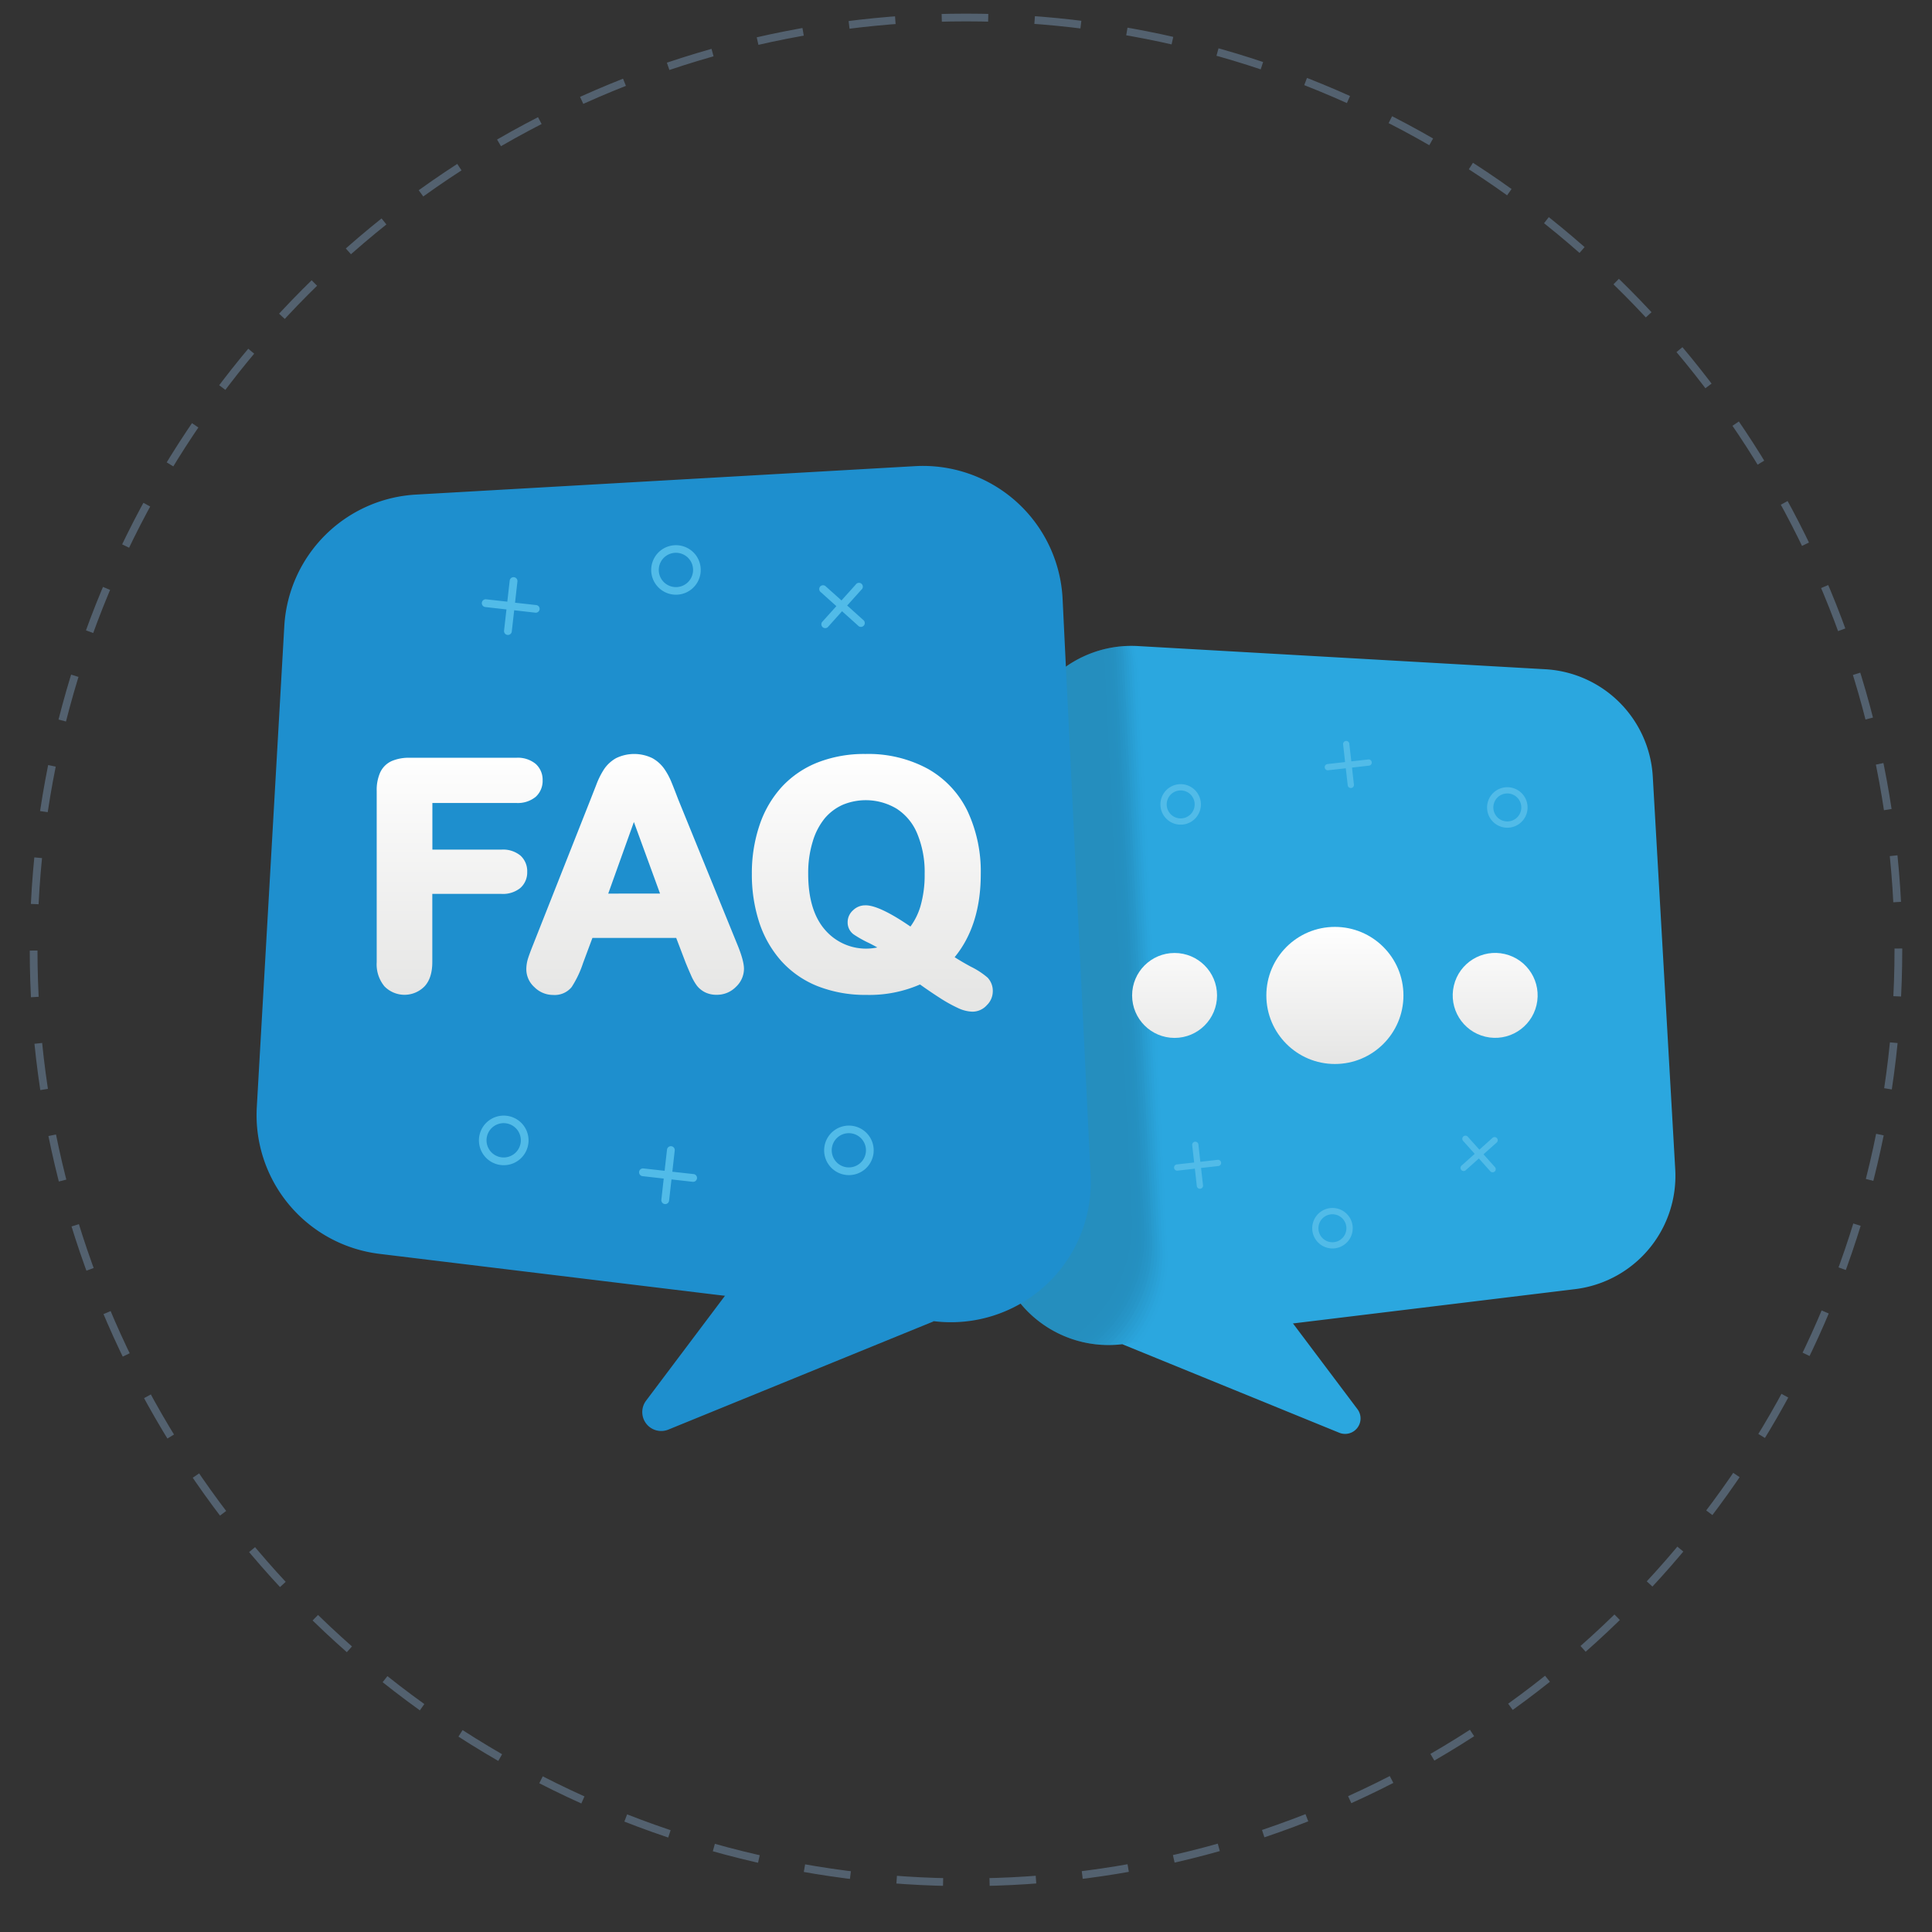 <svg xmlns="http://www.w3.org/2000/svg" xmlns:xlink="http://www.w3.org/1999/xlink" id="Layer_1" data-name="Layer 1" viewBox="0 0 500 500"><rect x="0" y="0" width="500" height="500" fill="#333333" stroke="none"/><defs><style>.cls-1,.cls-45{fill:none;}.cls-2{fill:#2ba7df;}.cls-3{fill:#51bbe8;}.cls-4{clip-path:url(#clip-path);}.cls-5{opacity:0.15;}.cls-10,.cls-11,.cls-12,.cls-13,.cls-14,.cls-15,.cls-16,.cls-17,.cls-18,.cls-19,.cls-20,.cls-21,.cls-22,.cls-23,.cls-24,.cls-25,.cls-26,.cls-27,.cls-28,.cls-29,.cls-30,.cls-31,.cls-32,.cls-33,.cls-34,.cls-35,.cls-36,.cls-37,.cls-6,.cls-7,.cls-8,.cls-9{fill:#010101;}.cls-6{opacity:0;}.cls-7{opacity:0.03;}.cls-8{opacity:0.06;}.cls-9{opacity:0.1;}.cls-10{opacity:0.13;}.cls-11{opacity:0.16;}.cls-12{opacity:0.19;}.cls-13{opacity:0.23;}.cls-14{opacity:0.26;}.cls-15{opacity:0.29;}.cls-16{opacity:0.32;}.cls-17{opacity:0.35;}.cls-18{opacity:0.39;}.cls-19{opacity:0.42;}.cls-20{opacity:0.45;}.cls-21{opacity:0.48;}.cls-22{opacity:0.52;}.cls-23{opacity:0.55;}.cls-24{opacity:0.58;}.cls-25{opacity:0.61;}.cls-26{opacity:0.65;}.cls-27{opacity:0.68;}.cls-28{opacity:0.71;}.cls-29{opacity:0.74;}.cls-30{opacity:0.77;}.cls-31{opacity:0.81;}.cls-32{opacity:0.84;}.cls-33{opacity:0.87;}.cls-34{opacity:0.9;}.cls-35{opacity:0.94;}.cls-36{opacity:0.97;}.cls-38{fill:#1e8fce;}.cls-39{fill:url(#åçûìßííûé_ãðàäèåíò_7);}.cls-40{fill:url(#åçûìßííûé_ãðàäèåíò_7-2);}.cls-41{fill:url(#åçûìßííûé_ãðàäèåíò_7-3);}.cls-42{fill:url(#åçûìßííûé_ãðàäèåíò_7-4);}.cls-43{fill:url(#åçûìßííûé_ãðàäèåíò_7-5);}.cls-44{fill:url(#åçûìßííûé_ãðàäèåíò_7-6);}.cls-45{stroke:#53616f;stroke-miterlimit:10;stroke-width:2px;stroke-dasharray:12.03 12.03;}</style><clipPath id="clip-path"><path class="cls-1" d="M427.74,201l5.81,101.63a29.54,29.54,0,0,1-25.93,31L290.45,347.88a29.55,29.55,0,0,1-33.07-30.77l5.95-121.86a29.55,29.55,0,0,1,31.19-28.05l105.41,6A29.53,29.53,0,0,1,427.74,201Z"></path></clipPath><linearGradient id="&#xE5;&#xE7;&#xFB;&#xEC;&#xDF;&#xED;&#xED;&#xFB;&#xE9;_&#xE3;&#xF0;&#xE0;&#xE4;&#xE8;&#xE5;&#xED;&#xF2;_7" x1="303.98" y1="239.35" x2="303.98" y2="274.19" gradientUnits="userSpaceOnUse"><stop offset="0" stop-color="#fff"></stop><stop offset="1" stop-color="#e6e6e5"></stop></linearGradient><linearGradient id="&#xE5;&#xE7;&#xFB;&#xEC;&#xDF;&#xED;&#xED;&#xFB;&#xE9;_&#xE3;&#xF0;&#xE0;&#xE4;&#xE8;&#xE5;&#xED;&#xF2;_7-2" x1="345.47" y1="239.35" x2="345.47" y2="274.19" xlink:href="#&#xE5;&#xE7;&#xFB;&#xEC;&#xDF;&#xED;&#xED;&#xFB;&#xE9;_&#xE3;&#xF0;&#xE0;&#xE4;&#xE8;&#xE5;&#xED;&#xF2;_7"></linearGradient><linearGradient id="&#xE5;&#xE7;&#xFB;&#xEC;&#xDF;&#xED;&#xED;&#xFB;&#xE9;_&#xE3;&#xF0;&#xE0;&#xE4;&#xE8;&#xE5;&#xED;&#xF2;_7-3" x1="386.97" y1="239.35" x2="386.97" y2="274.19" gradientTransform="translate(548.8 -178.19) rotate(76.72)" xlink:href="#&#xE5;&#xE7;&#xFB;&#xEC;&#xDF;&#xED;&#xED;&#xFB;&#xE9;_&#xE3;&#xF0;&#xE0;&#xE4;&#xE8;&#xE5;&#xED;&#xF2;_7"></linearGradient><linearGradient id="&#xE5;&#xE7;&#xFB;&#xEC;&#xDF;&#xED;&#xED;&#xFB;&#xE9;_&#xE3;&#xF0;&#xE0;&#xE4;&#xE8;&#xE5;&#xED;&#xF2;_7-4" x1="118.98" y1="194.21" x2="118.98" y2="257.15" xlink:href="#&#xE5;&#xE7;&#xFB;&#xEC;&#xDF;&#xED;&#xED;&#xFB;&#xE9;_&#xE3;&#xF0;&#xE0;&#xE4;&#xE8;&#xE5;&#xED;&#xF2;_7"></linearGradient><linearGradient id="&#xE5;&#xE7;&#xFB;&#xEC;&#xDF;&#xED;&#xED;&#xFB;&#xE9;_&#xE3;&#xF0;&#xE0;&#xE4;&#xE8;&#xE5;&#xED;&#xF2;_7-5" x1="164.36" y1="194.21" x2="164.36" y2="257.15" xlink:href="#&#xE5;&#xE7;&#xFB;&#xEC;&#xDF;&#xED;&#xED;&#xFB;&#xE9;_&#xE3;&#xF0;&#xE0;&#xE4;&#xE8;&#xE5;&#xED;&#xF2;_7"></linearGradient><linearGradient id="&#xE5;&#xE7;&#xFB;&#xEC;&#xDF;&#xED;&#xED;&#xFB;&#xE9;_&#xE3;&#xF0;&#xE0;&#xE4;&#xE8;&#xE5;&#xED;&#xF2;_7-6" x1="225.79" y1="194.21" x2="225.79" y2="257.15" xlink:href="#&#xE5;&#xE7;&#xFB;&#xEC;&#xDF;&#xED;&#xED;&#xFB;&#xE9;_&#xE3;&#xF0;&#xE0;&#xE4;&#xE8;&#xE5;&#xED;&#xF2;_7"></linearGradient></defs><path class="cls-2" d="M330.3,336.76l21,27.92a4,4,0,0,1-4.69,6.12l-56.17-22.92Z"></path><path class="cls-2" d="M427.74,201l5.81,101.63a29.54,29.54,0,0,1-25.93,31L290.45,347.88a29.55,29.55,0,0,1-33.07-30.77l5.95-121.86a29.55,29.55,0,0,1,31.19-28.05l105.41,6A29.53,29.53,0,0,1,427.74,201Z"></path><path class="cls-3" d="M394.19,212.24a5.24,5.24,0,1,0-7.36.83A5.24,5.24,0,0,0,394.19,212.24Zm-6.93-5.53a3.62,3.62,0,1,1,.58,5.09A3.63,3.63,0,0,1,387.26,206.71Z"></path><path class="cls-3" d="M348.29,198.83l-4.47.5a.81.81,0,1,1-.19-1.6l4.48-.51-.5-4.48a.81.81,0,1,1,1.6-.18l.51,4.48,4.48-.5a.81.81,0,0,1,.18,1.6l-4.48.51.5,4.48a.81.81,0,0,1-1.6.18Z"></path><path class="cls-3" d="M381.65,298.61l-3-3.35a.81.81,0,0,1,1.21-1.08l3,3.35,3.35-3a.81.81,0,1,1,1.08,1.2l-3.36,3,3,3.36a.81.81,0,0,1-1.2,1.08l-3-3.36-3.35,3a.81.81,0,1,1-1.08-1.2Z"></path><path class="cls-3" d="M309.23,302.45l-4.48.51a.81.81,0,0,1-.18-1.61l4.48-.5-.51-4.48a.81.81,0,0,1,1.61-.18l.5,4.48,4.48-.51a.81.81,0,0,1,.18,1.61l-4.48.5.51,4.48a.81.81,0,0,1-1.61.18Z"></path><path class="cls-3" d="M309.65,211.45a5.24,5.24,0,1,0-7.36.83A5.24,5.24,0,0,0,309.65,211.45Zm-6.92-5.53a3.62,3.62,0,1,1,.57,5.09A3.63,3.63,0,0,1,302.73,205.92Z"></path><path class="cls-3" d="M348.94,321.13a5.24,5.24,0,1,0-7.36.83A5.24,5.24,0,0,0,348.94,321.13ZM342,315.61a3.62,3.62,0,1,1,.57,5.09A3.63,3.63,0,0,1,342,315.61Z"></path><g class="cls-4"><g class="cls-5"><path class="cls-6" d="M94.12,182.57,87,307a36.18,36.18,0,0,0,31.76,38l143.52,17.43a36.2,36.2,0,0,0,40.51-37.69L295.5,175.51a36.18,36.18,0,0,0-38.2-34.36l-129.12,7.36A36.17,36.17,0,0,0,94.12,182.57Z"></path><path class="cls-7" d="M93.45,181.9,86.33,306.38a36.2,36.2,0,0,0,31.77,38l143.52,17.42a36.17,36.17,0,0,0,40.5-37.68l-7.29-149.26a36.17,36.17,0,0,0-38.2-34.36l-129.11,7.35A36.19,36.19,0,0,0,93.45,181.9Z"></path><path class="cls-8" d="M92.79,181.24,85.67,305.72a36.19,36.19,0,0,0,31.77,38L261,361.13a36.19,36.19,0,0,0,40.5-37.69l-7.29-149.26A36.19,36.19,0,0,0,256,139.82l-129.11,7.36A36.19,36.19,0,0,0,92.79,181.24Z"></path><path class="cls-9" d="M92.13,180.58,85,305.05a36.18,36.18,0,0,0,31.76,38l143.52,17.43a36.19,36.19,0,0,0,40.51-37.69l-7.29-149.26a36.19,36.19,0,0,0-38.2-34.36L126.2,146.52A36.18,36.18,0,0,0,92.13,180.58Z"></path><path class="cls-10" d="M91.47,179.91,84.35,304.39a36.18,36.18,0,0,0,31.76,38l143.52,17.43a36.2,36.2,0,0,0,40.51-37.69l-7.29-149.26a36.18,36.18,0,0,0-38.2-34.36l-129.12,7.35A36.18,36.18,0,0,0,91.47,179.91Z"></path><path class="cls-11" d="M90.8,179.25,83.68,303.73a36.2,36.2,0,0,0,31.77,38L259,359.14a36.17,36.17,0,0,0,40.5-37.68L292.18,172.2A36.17,36.17,0,0,0,254,137.84l-129.11,7.35A36.19,36.19,0,0,0,90.8,179.25Z"></path><path class="cls-12" d="M90.14,178.59,83,303.07a36.18,36.18,0,0,0,31.77,38l143.52,17.43a36.19,36.19,0,0,0,40.5-37.69l-7.29-149.26a36.19,36.19,0,0,0-38.2-34.36l-129.11,7.36A36.19,36.19,0,0,0,90.14,178.59Z"></path><path class="cls-13" d="M89.48,177.93,82.36,302.4a36.18,36.18,0,0,0,31.76,38l143.52,17.43a36.19,36.19,0,0,0,40.51-37.69l-7.29-149.26a36.19,36.19,0,0,0-38.2-34.36l-129.12,7.36A36.17,36.17,0,0,0,89.48,177.93Z"></path><path class="cls-14" d="M88.82,177.26,81.7,301.74a36.18,36.18,0,0,0,31.76,38L257,357.16a36.2,36.2,0,0,0,40.51-37.69L290.2,170.21A36.18,36.18,0,0,0,252,135.85L122.88,143.2A36.18,36.18,0,0,0,88.82,177.26Z"></path><path class="cls-15" d="M88.15,176.6,81,301.08a36.2,36.2,0,0,0,31.77,38l143.52,17.42a36.17,36.17,0,0,0,40.5-37.68l-7.29-149.26a36.19,36.19,0,0,0-38.2-34.37l-129.11,7.36A36.19,36.19,0,0,0,88.15,176.6Z"></path><path class="cls-16" d="M87.49,175.94,80.37,300.42a36.18,36.18,0,0,0,31.77,38l143.52,17.43a36.19,36.19,0,0,0,40.5-37.69l-7.29-149.26a36.19,36.19,0,0,0-38.2-34.36l-129.11,7.36A36.19,36.19,0,0,0,87.49,175.94Z"></path><path class="cls-17" d="M86.83,175.28,79.71,299.75a36.18,36.18,0,0,0,31.76,38L255,355.17a36.19,36.19,0,0,0,40.51-37.69l-7.29-149.26A36.19,36.19,0,0,0,250,133.86l-129.12,7.36A36.17,36.17,0,0,0,86.83,175.28Z"></path><path class="cls-18" d="M86.17,174.61,79.05,299.09a36.18,36.18,0,0,0,31.76,38L254.33,354.5a36.17,36.17,0,0,0,40.5-37.68l-7.28-149.26a36.19,36.19,0,0,0-38.2-34.36l-129.12,7.35A36.18,36.18,0,0,0,86.17,174.61Z"></path><path class="cls-19" d="M85.5,174,78.38,298.43a36.18,36.18,0,0,0,31.77,38l143.52,17.43a36.17,36.17,0,0,0,40.5-37.68L286.88,166.9a36.19,36.19,0,0,0-38.2-34.37l-129.11,7.36A36.19,36.19,0,0,0,85.5,174Z"></path><path class="cls-20" d="M84.84,173.29,77.72,297.77a36.18,36.18,0,0,0,31.76,38L253,353.18a36.19,36.19,0,0,0,40.5-37.69l-7.29-149.26A36.19,36.19,0,0,0,248,131.87l-129.11,7.36A36.19,36.19,0,0,0,84.84,173.29Z"></path><path class="cls-21" d="M84.18,172.63,77.06,297.1a36.18,36.18,0,0,0,31.76,38l143.52,17.43a36.19,36.19,0,0,0,40.51-37.69l-7.29-149.26a36.19,36.19,0,0,0-38.2-34.36l-129.12,7.36A36.17,36.17,0,0,0,84.18,172.63Z"></path><path class="cls-22" d="M83.51,172,76.4,296.44a36.18,36.18,0,0,0,31.76,38l143.52,17.42a36.17,36.17,0,0,0,40.5-37.68L284.9,164.91a36.19,36.19,0,0,0-38.2-34.36L117.58,137.9A36.19,36.19,0,0,0,83.51,172Z"></path><path class="cls-23" d="M82.85,171.3,75.73,295.78a36.18,36.18,0,0,0,31.77,38L251,351.19a36.17,36.17,0,0,0,40.5-37.68l-7.29-149.26A36.19,36.19,0,0,0,246,129.88l-129.11,7.36A36.19,36.19,0,0,0,82.85,171.3Z"></path><path class="cls-24" d="M82.19,170.64,75.07,295.12a36.18,36.18,0,0,0,31.76,38l143.53,17.43a36.19,36.19,0,0,0,40.5-37.69l-7.29-149.26a36.19,36.19,0,0,0-38.2-34.36l-129.11,7.36A36.18,36.18,0,0,0,82.19,170.64Z"></path><path class="cls-25" d="M81.53,170,74.41,294.45a36.18,36.18,0,0,0,31.76,38l143.52,17.43a36.19,36.19,0,0,0,40.51-37.69l-7.29-149.26a36.19,36.19,0,0,0-38.2-34.36l-129.12,7.36A36.17,36.17,0,0,0,81.53,170Z"></path><path class="cls-26" d="M80.86,169.31,73.75,293.79a36.18,36.18,0,0,0,31.76,38L249,349.2a36.17,36.17,0,0,0,40.5-37.68l-7.29-149.26A36.17,36.17,0,0,0,244,127.9l-129.11,7.35A36.19,36.19,0,0,0,80.86,169.31Z"></path><path class="cls-27" d="M80.2,168.65,73.08,293.13a36.18,36.18,0,0,0,31.77,38l143.52,17.43a36.18,36.18,0,0,0,40.5-37.68l-7.29-149.27a36.19,36.19,0,0,0-38.2-34.36l-129.11,7.36A36.19,36.19,0,0,0,80.2,168.65Z"></path><path class="cls-28" d="M79.54,168,72.42,292.46a36.18,36.18,0,0,0,31.76,38l143.53,17.43a36.19,36.19,0,0,0,40.5-37.69l-7.29-149.26a36.19,36.19,0,0,0-38.2-34.36l-129.11,7.36A36.18,36.18,0,0,0,79.54,168Z"></path><path class="cls-29" d="M78.88,167.33,71.76,291.8a36.18,36.18,0,0,0,31.76,38L247,347.22a36.19,36.19,0,0,0,40.51-37.69l-7.29-149.26a36.19,36.19,0,0,0-38.2-34.36l-129.12,7.36A36.17,36.17,0,0,0,78.88,167.33Z"></path><path class="cls-30" d="M78.21,166.66,71.1,291.14a36.18,36.18,0,0,0,31.76,38l143.52,17.42a36.17,36.17,0,0,0,40.5-37.68l-7.29-149.26a36.17,36.17,0,0,0-38.2-34.36L112.28,132.6A36.19,36.19,0,0,0,78.21,166.66Z"></path><path class="cls-31" d="M77.55,166,70.43,290.48a36.18,36.18,0,0,0,31.77,38l143.52,17.43a36.18,36.18,0,0,0,40.5-37.68l-7.29-149.27a36.19,36.19,0,0,0-38.2-34.36l-129.11,7.36A36.19,36.19,0,0,0,77.55,166Z"></path><path class="cls-32" d="M76.89,165.34,69.77,289.81a36.18,36.18,0,0,0,31.76,38l143.53,17.43a36.19,36.19,0,0,0,40.5-37.69l-7.29-149.26a36.19,36.19,0,0,0-38.2-34.36L111,131.28A36.18,36.18,0,0,0,76.89,165.34Z"></path><path class="cls-33" d="M76.23,164.68,69.11,289.15a36.18,36.18,0,0,0,31.76,38l143.52,17.43a36.19,36.19,0,0,0,40.51-37.69l-7.29-149.26a36.19,36.19,0,0,0-38.2-34.36l-129.12,7.36A36.17,36.17,0,0,0,76.23,164.68Z"></path><path class="cls-34" d="M75.56,164,68.44,288.49a36.21,36.21,0,0,0,31.77,38L243.73,343.9a36.17,36.17,0,0,0,40.5-37.68L276.94,157a36.17,36.17,0,0,0-38.2-34.36L109.63,130A36.19,36.19,0,0,0,75.56,164Z"></path><path class="cls-35" d="M74.9,163.35,67.78,287.83a36.18,36.18,0,0,0,31.77,38l143.52,17.43a36.19,36.19,0,0,0,40.5-37.68l-7.29-149.27a36.19,36.19,0,0,0-38.2-34.36L109,129.29A36.19,36.19,0,0,0,74.9,163.35Z"></path><path class="cls-36" d="M74.24,162.69,67.12,287.16a36.18,36.18,0,0,0,31.76,38l143.53,17.43a36.19,36.19,0,0,0,40.5-37.69l-7.29-149.26a36.19,36.19,0,0,0-38.2-34.36l-129.11,7.36A36.18,36.18,0,0,0,74.24,162.69Z"></path><path class="cls-37" d="M73.58,162,66.46,286.5a36.18,36.18,0,0,0,31.76,38l143.52,17.43a36.2,36.2,0,0,0,40.51-37.69L275,155a36.18,36.18,0,0,0-38.2-34.36L107.64,128A36.17,36.17,0,0,0,73.58,162Z"></path></g></g><path class="cls-38" d="M192.92,328.3,167.2,362.5a4.9,4.9,0,0,0,5.74,7.49l68.8-28.07Z"></path><path class="cls-38" d="M73.58,162,66.46,286.5a36.18,36.18,0,0,0,31.76,38l143.52,17.43a36.2,36.2,0,0,0,40.51-37.69L275,155a36.18,36.18,0,0,0-38.2-34.36L107.64,128A36.17,36.17,0,0,0,73.58,162Z"></path><path class="cls-3" d="M224.7,293.7a6.41,6.41,0,1,1-9-1A6.42,6.42,0,0,1,224.7,293.7Zm-8.48,6.76a4.43,4.43,0,1,0,.7-6.23A4.43,4.43,0,0,0,216.22,300.46Z"></path><path class="cls-3" d="M172,303l-5.49-.61a1,1,0,0,0-.22,2l5.48.62-.61,5.49a1,1,0,0,0,2,.22l.62-5.49,5.49.62a1,1,0,0,0,.22-2l-5.49-.61.62-5.49a1,1,0,0,0-2-.22Z"></path><path class="cls-3" d="M216.45,156.87l-3.69,4.1a1,1,0,0,0,1.48,1.33l3.68-4.11,4.11,3.68a1,1,0,1,0,1.32-1.47l-4.1-3.69,3.68-4.1a1,1,0,1,0-1.47-1.32l-3.69,4.1-4.11-3.68a1,1,0,0,0-1.39.07,1,1,0,0,0,.07,1.4Z"></path><path class="cls-3" d="M131.29,155.71l-5.48-.61a1,1,0,1,0-.22,2l5.48.62-.62,5.49a1,1,0,0,0,2,.22l.62-5.49,5.48.62a1,1,0,0,0,1.1-.87,1,1,0,0,0-.88-1.1l-5.48-.61.62-5.49a1,1,0,0,0-2-.22Z"></path><path class="cls-3" d="M135.37,291.11a6.42,6.42,0,1,1-9-1A6.43,6.43,0,0,1,135.37,291.11Zm-8.49,6.77a4.44,4.44,0,1,0,.7-6.24A4.45,4.45,0,0,0,126.88,297.88Z"></path><path class="cls-3" d="M179.94,143.49a6.41,6.41,0,1,1-9-1A6.43,6.43,0,0,1,179.94,143.49Zm-8.49,6.77a4.44,4.44,0,1,0,.71-6.23A4.45,4.45,0,0,0,171.45,150.26Z"></path><circle class="cls-39" cx="303.98" cy="257.62" r="10.99"></circle><circle class="cls-40" cx="345.47" cy="257.62" r="17.74"></circle><circle class="cls-41" cx="386.97" cy="257.62" r="10.99" transform="translate(47.33 575.05) rotate(-76.72)"></circle><path class="cls-42" d="M134.7,221.43a7.06,7.06,0,0,0-4.9-1.55H111.9V207.81h21.68a7.32,7.32,0,0,0,5.06-1.59,5.56,5.56,0,0,0,1.79-4.28,5.5,5.5,0,0,0-1.79-4.24,7.28,7.28,0,0,0-5.06-1.59H106a11.23,11.23,0,0,0-4.63.85,6,6,0,0,0-3,3,11.12,11.12,0,0,0-.88,4.69V249a8.94,8.94,0,0,0,2,6.26,7.25,7.25,0,0,0,10.39,0c1.33-1.42,2-3.54,2-6.29V231.34h17.9a7.16,7.16,0,0,0,4.86-1.51,5.35,5.35,0,0,0,1.8-4.2A5.43,5.43,0,0,0,134.7,221.43Z"></path><path class="cls-43" d="M175.52,206.88c-.7-1.84-1.29-3.35-1.76-4.49a18,18,0,0,0-1.82-3.38,9.34,9.34,0,0,0-3.09-2.79,10.74,10.74,0,0,0-9.43,0,9.19,9.19,0,0,0-3.09,2.85,20.75,20.75,0,0,0-2,4L152.79,207,138,244.41c-.62,1.55-1.06,2.73-1.34,3.61a9.55,9.55,0,0,0-.45,2.84,6.24,6.24,0,0,0,2.11,4.63,6.79,6.79,0,0,0,4.82,2,5.65,5.65,0,0,0,4.81-2.05,26.62,26.62,0,0,0,2.94-6.19l2.43-6.52H175l2.43,6.37v0c.37.9.82,2,1.33,3.12a13.5,13.5,0,0,0,1.61,2.89,6.24,6.24,0,0,0,2.11,1.7,6.58,6.58,0,0,0,3,.64,6.85,6.85,0,0,0,5-2.07,6.43,6.43,0,0,0,2.06-4.63c0-1.48-.61-3.67-1.87-6.68Zm-4.7,24.38H157.41l6.64-18.53Z"></path><path class="cls-44" d="M255.58,253a20.37,20.37,0,0,0-4.32-2.82c-1.48-.8-2.89-1.62-4.2-2.46,4.49-5.46,6.76-12.68,6.76-21.49a36.83,36.83,0,0,0-3.44-16.35,25.06,25.06,0,0,0-10.29-10.93A32.27,32.27,0,0,0,224,195.13a33.05,33.05,0,0,0-12.3,2.16,25.29,25.29,0,0,0-9.31,6.29,27.75,27.75,0,0,0-5.81,9.93,38.63,38.63,0,0,0-2,12.63,39.91,39.91,0,0,0,1.89,12.51,28.2,28.2,0,0,0,5.73,10.06,25.17,25.17,0,0,0,9.45,6.53,33.76,33.76,0,0,0,12.57,2.24,32.79,32.79,0,0,0,13.88-2.7c1.81,1.29,3.5,2.44,5.05,3.43a37.44,37.44,0,0,0,4.66,2.61,9.4,9.4,0,0,0,3.8,1,5,5,0,0,0,3.8-1.7,5,5,0,0,0,1.52-3.42A5,5,0,0,0,255.58,253Zm-31.72-18.7a4.42,4.42,0,0,0-3.07,1.26,4.1,4.1,0,0,0-1.42,3.07,3.81,3.81,0,0,0,1.58,3.21,29.78,29.78,0,0,0,4,2.24c.75.38,1.44.75,2.09,1.12a14,14,0,0,1-13.56-4.6c-2.87-3.31-4.32-8.17-4.32-14.45a27.61,27.61,0,0,1,1.18-8.39,17.18,17.18,0,0,1,3.12-6,13.08,13.08,0,0,1,4.64-3.48,15.55,15.55,0,0,1,13.93,1,13.94,13.94,0,0,1,5.33,6.42,25.8,25.8,0,0,1,1.94,10.44,29.09,29.09,0,0,1-1.11,8.47,17,17,0,0,1-2.57,5.18C227.63,234.29,224.81,234.29,223.86,234.29Z"></path><circle class="cls-45" cx="250" cy="245.83" r="241.3"></circle></svg>